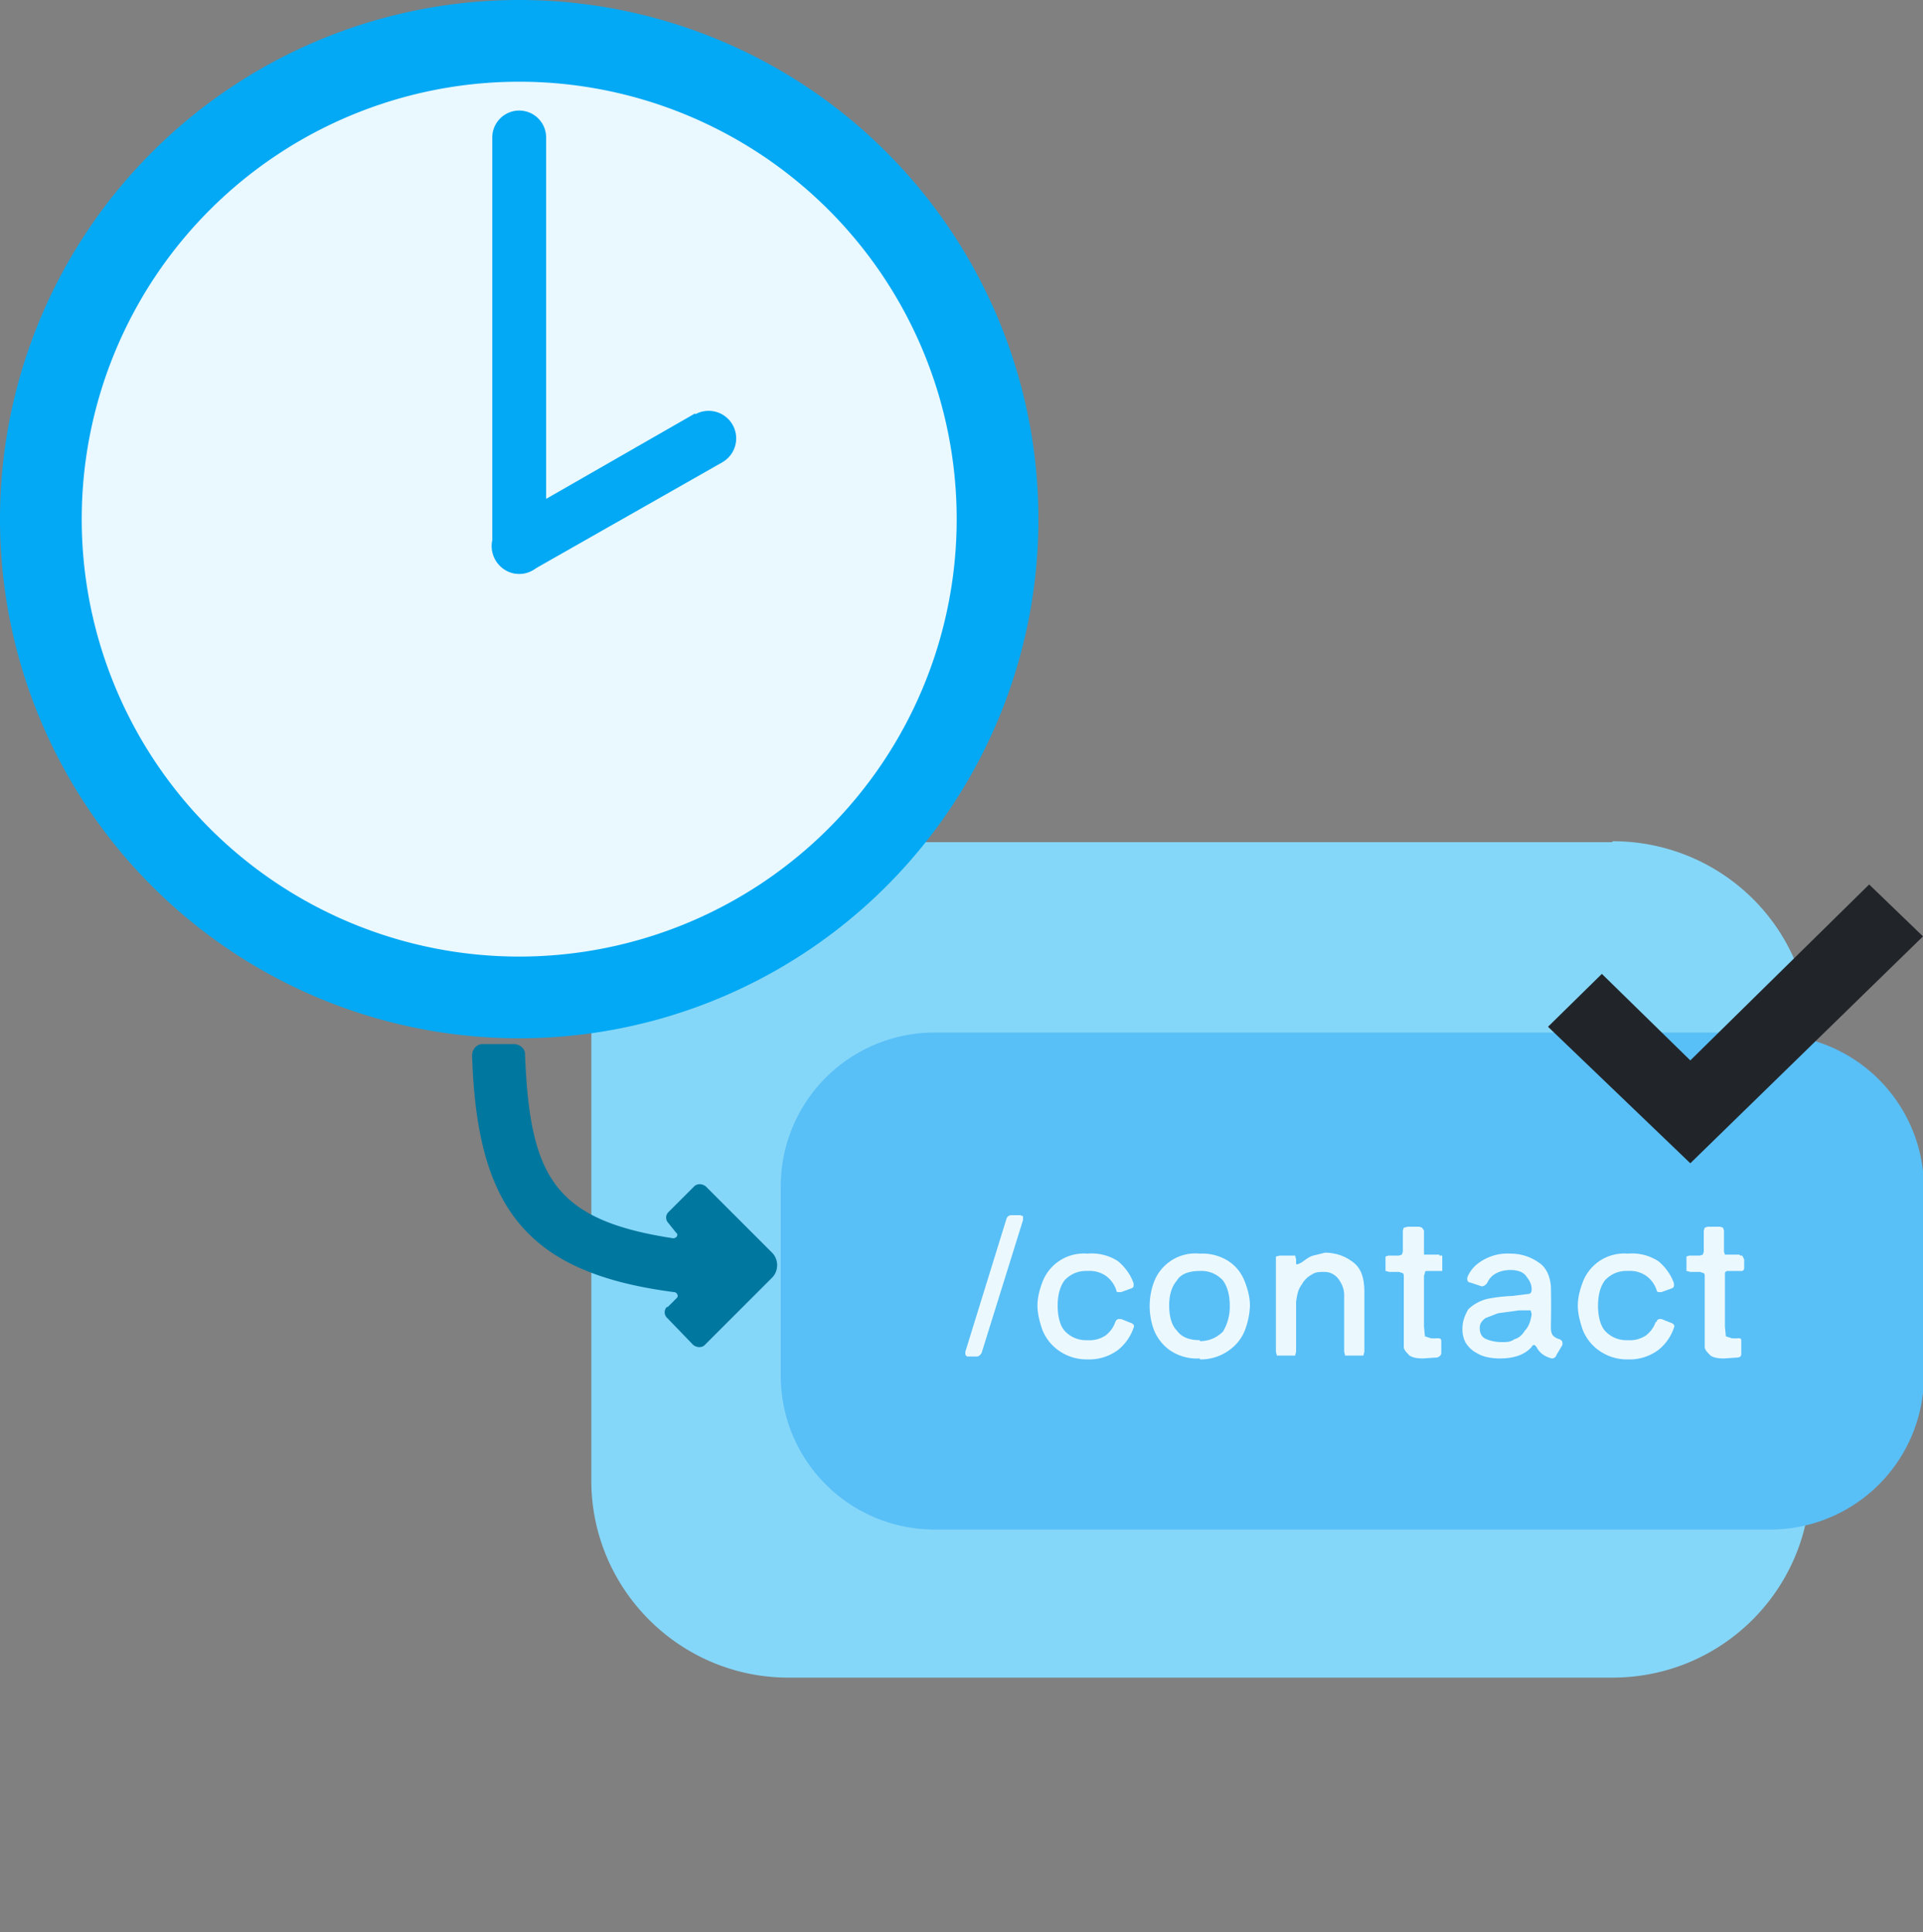 <svg xmlns="http://www.w3.org/2000/svg" fill="none" viewBox="0 0 200 201"><rect x="0" y="0" width="200" height="201" fill="#808080" stroke="none"/><g clip-path="url(#a)"><path fill="#85D7F9" d="M167.7 87.6H82A20.5 20.5 0 0 0 61.5 108v46c0 11.3 9.2 20.5 20.5 20.5h85.7c11.4 0 20.6-9.2 20.6-20.6v-46c0-11.3-9.2-20.4-20.6-20.4Z"/><path fill="#59BFF7" d="M184 107.4H97.2a16 16 0 0 0-16 16.1V143a16 16 0 0 0 16 16.1H184a16 16 0 0 0 16.1-16v-19.5a16 16 0 0 0-16-16Z"/><path fill="#EBF9FF" d="M104.7 126.7c.1-.2.3-.3.5-.3h.9l.3.1v.4l-4.3 13.8c-.1.2-.3.4-.5.4h-.9c-.1 0-.2 0-.3-.2v-.3l4.3-13.9Zm11.3 10.8c.1-.2.2-.3.4-.3h.2l1 .4c.3.1.4.3.3.5a5 5 0 0 1-1.6 2.3 5 5 0 0 1-3.2 1 5 5 0 0 1-3.1-1 4.8 4.8 0 0 1-1.6-2.1c-.3-.9-.5-1.7-.5-2.5s.2-1.6.5-2.4a4.6 4.6 0 0 1 4.7-3 5 5 0 0 1 3.2.8c.7.6 1.3 1.4 1.6 2.3v.2c0 .1 0 .2-.2.3l-1.1.4h-.2c-.2 0-.3 0-.3-.2a3 3 0 0 0-1.1-1.5 3 3 0 0 0-1.9-.5 3 3 0 0 0-2.4 1c-.5.7-.7 1.6-.7 2.6s.2 2 .7 2.6a3 3 0 0 0 2.4 1 3 3 0 0 0 1.9-.5 3 3 0 0 0 1-1.4Zm8.8 3.8a5 5 0 0 1-3.2-.9 4.8 4.8 0 0 1-1.6-2.1 7.2 7.2 0 0 1 0-4.9 4.6 4.6 0 0 1 4.8-3 5 5 0 0 1 3 .8c.9.6 1.4 1.4 1.7 2.2.3.8.5 1.6.5 2.4a8 8 0 0 1-.5 2.5c-.3.8-.8 1.5-1.6 2.1a5 5 0 0 1-3.1 1Zm0-1.8c1 0 1.8-.4 2.4-1a5 5 0 0 0 .7-2.7c0-1-.2-1.9-.7-2.6a3 3 0 0 0-2.4-1c-1.1 0-2 .3-2.4 1-.6.7-.8 1.6-.8 2.6s.2 2 .8 2.6c.5.7 1.3 1 2.4 1Zm13-9.2c1 0 2 .3 2.8.9.9.6 1.3 1.6 1.3 3.2v6.2l-.1.4h-1.9l-.1-.4v-5.9c0-.7-.3-1.3-.7-1.8-.4-.4-.8-.6-1.4-.6-.5 0-.9 0-1.3.3-.4.2-.8.6-1 1-.4.5-.5 1.1-.6 1.8v5.2l-.1.4h-1.9l-.1-.4v-9.9l.4-.1h1.6l.1.4v.5h.2l.4-.2c.4-.3.8-.6 1.2-.7l1.2-.3Zm11.9.3h.3v1.6h-1.5c-.2 0-.3 0-.3.2l-.1.3v5.3l.1 1 .6.2a4 4 0 0 0 .7 0c.2 0 .4 0 .4.3v1.2c0 .3-.2.4-.4.5l-1.5.1c-.7 0-1.1-.1-1.4-.3-.3-.3-.5-.5-.6-.8v-7.5c0-.2-.1-.3-.2-.3l-.3-.1h-1l-.4-.1v-1.5l.3-.1h1.1l.3-.1.1-.3V128l.1-.3.4-.1h1.2l.3.1.2.3v2.5h1.6Zm11.6 7.3c0 .4 0 .7.2 1 .1.1.3.3.7.4.2.1.3.2.3.4v.2l-.6 1c-.1.3-.3.4-.5.4-.8-.2-1.3-.6-1.6-1.2l-.2-.2c-.1 0-.2 0-.3.2-.7.8-1.8 1.2-3.3 1.2-1 0-1.8-.2-2.3-.5a3 3 0 0 1-1.3-1.2 3 3 0 0 1-.3-1.4c0-.7.2-1.3.6-2 .5-.5 1.2-.9 2-1.1a17 17 0 0 1 2.6-.3l1.6-.2c.3 0 .4-.2.4-.5 0-.6-.3-1-.6-1.4-.3-.4-.9-.6-1.6-.6-.5 0-1 .1-1.4.3a2 2 0 0 0-1 1c-.2.3-.4.4-.6.4l-1.2-.4c-.2 0-.3-.2-.3-.3v-.2c.3-.8.9-1.4 1.6-1.8a5 5 0 0 1 2.9-.7 5 5 0 0 1 2.9.9c.8.5 1.2 1.4 1.3 2.5a91.9 91.9 0 0 1 0 4Zm-5 1.7c.4 0 .8 0 1.2-.3.4-.1.8-.4 1.1-.9.4-.4.6-1 .7-1.7l-.1-.4H158l-2.2.3-1.3.5c-.4.3-.6.6-.6 1 0 .6.2 1 .7 1.2.5.2 1 .3 1.6.3Zm16-2.1c0-.2.2-.3.3-.3h.2l1 .4c.3.1.4.3.3.5a5 5 0 0 1-1.6 2.3 5 5 0 0 1-3.2 1 5 5 0 0 1-3.1-1 4.8 4.8 0 0 1-1.6-2.1c-.3-.9-.5-1.7-.5-2.5s.2-1.6.5-2.4a4.6 4.6 0 0 1 4.7-3 5 5 0 0 1 3.2.8c.7.6 1.3 1.4 1.6 2.3v.2c0 .1 0 .2-.2.3l-1.1.4h-.2c-.1 0-.3 0-.3-.2a3 3 0 0 0-1.1-1.5 3 3 0 0 0-1.9-.5 3 3 0 0 0-2.4 1c-.5.7-.7 1.6-.7 2.6s.2 2 .7 2.6a3 3 0 0 0 2.4 1 3 3 0 0 0 1.9-.5 3 3 0 0 0 1-1.4Zm8.7-6.9h.2l.2.4v.8c0 .2 0 .3-.2.4h-1.4c-.2 0-.3 0-.4.2v5.6l.1 1 .6.2a4 4 0 0 0 .7 0c.2 0 .3 0 .3.3v1.2c0 .3 0 .4-.3.5l-1.5.1c-.7 0-1.1-.1-1.4-.3-.3-.3-.5-.5-.6-.8v-7.5c0-.2-.1-.3-.2-.3l-.3-.1h-1l-.4-.1v-1.5l.3-.1h1.1l.3-.1.1-.3V128l.1-.3.3-.1h1.3l.3.1.1.3v2.2l.1.3h1.5Z"/><path fill="#00779F" d="m69.4 136 1-1c.2-.2 0-.6-.3-.6-15.4-2-20.5-8.8-21-24.6 0-.7.5-1.2 1.1-1.2h3.2c.7 0 1.2.5 1.2 1 .5 12.8 3 17.3 15.4 19.2.4 0 .6-.4.3-.6l-.8-1a.8.8 0 0 1 0-1.1l2.7-2.7c.3-.3.8-.3 1.2 0l6.9 6.9c.7.7.7 1.9 0 2.6l-7 7c-.3.3-.8.3-1.2 0l-2.7-2.8a.8.8 0 0 1 0-1.2Z"/><path fill="#03A9F4" d="M0 54a54 54 0 1 1 108 0A54 54 0 0 1 0 54Z"/><path fill="#EAF8FF" d="M8.5 54a45.5 45.5 0 1 1 91 0 45.5 45.5 0 0 1-91 0Z"/><path fill="#03A9F4" d="M51.2 14.3a2.8 2.8 0 0 1 5.6 0v42.6a2.8 2.8 0 1 1-5.6 0V14.3Z"/><path fill="#03A9F4" d="M72.3 43.1a2.8 2.8 0 1 1 2.8 5L55.4 59.3a2.8 2.8 0 1 1-2.8-5L72.3 43Z"/><path fill="#212529" d="M175.8 121 161 106.8l5.6-5.5 9.2 9L194.4 92l5.6 5.4-24.2 23.6Z"/></g><defs><clipPath id="a"><path fill="#fff" d="M0 0h200v200H0z"/></clipPath></defs></svg>
